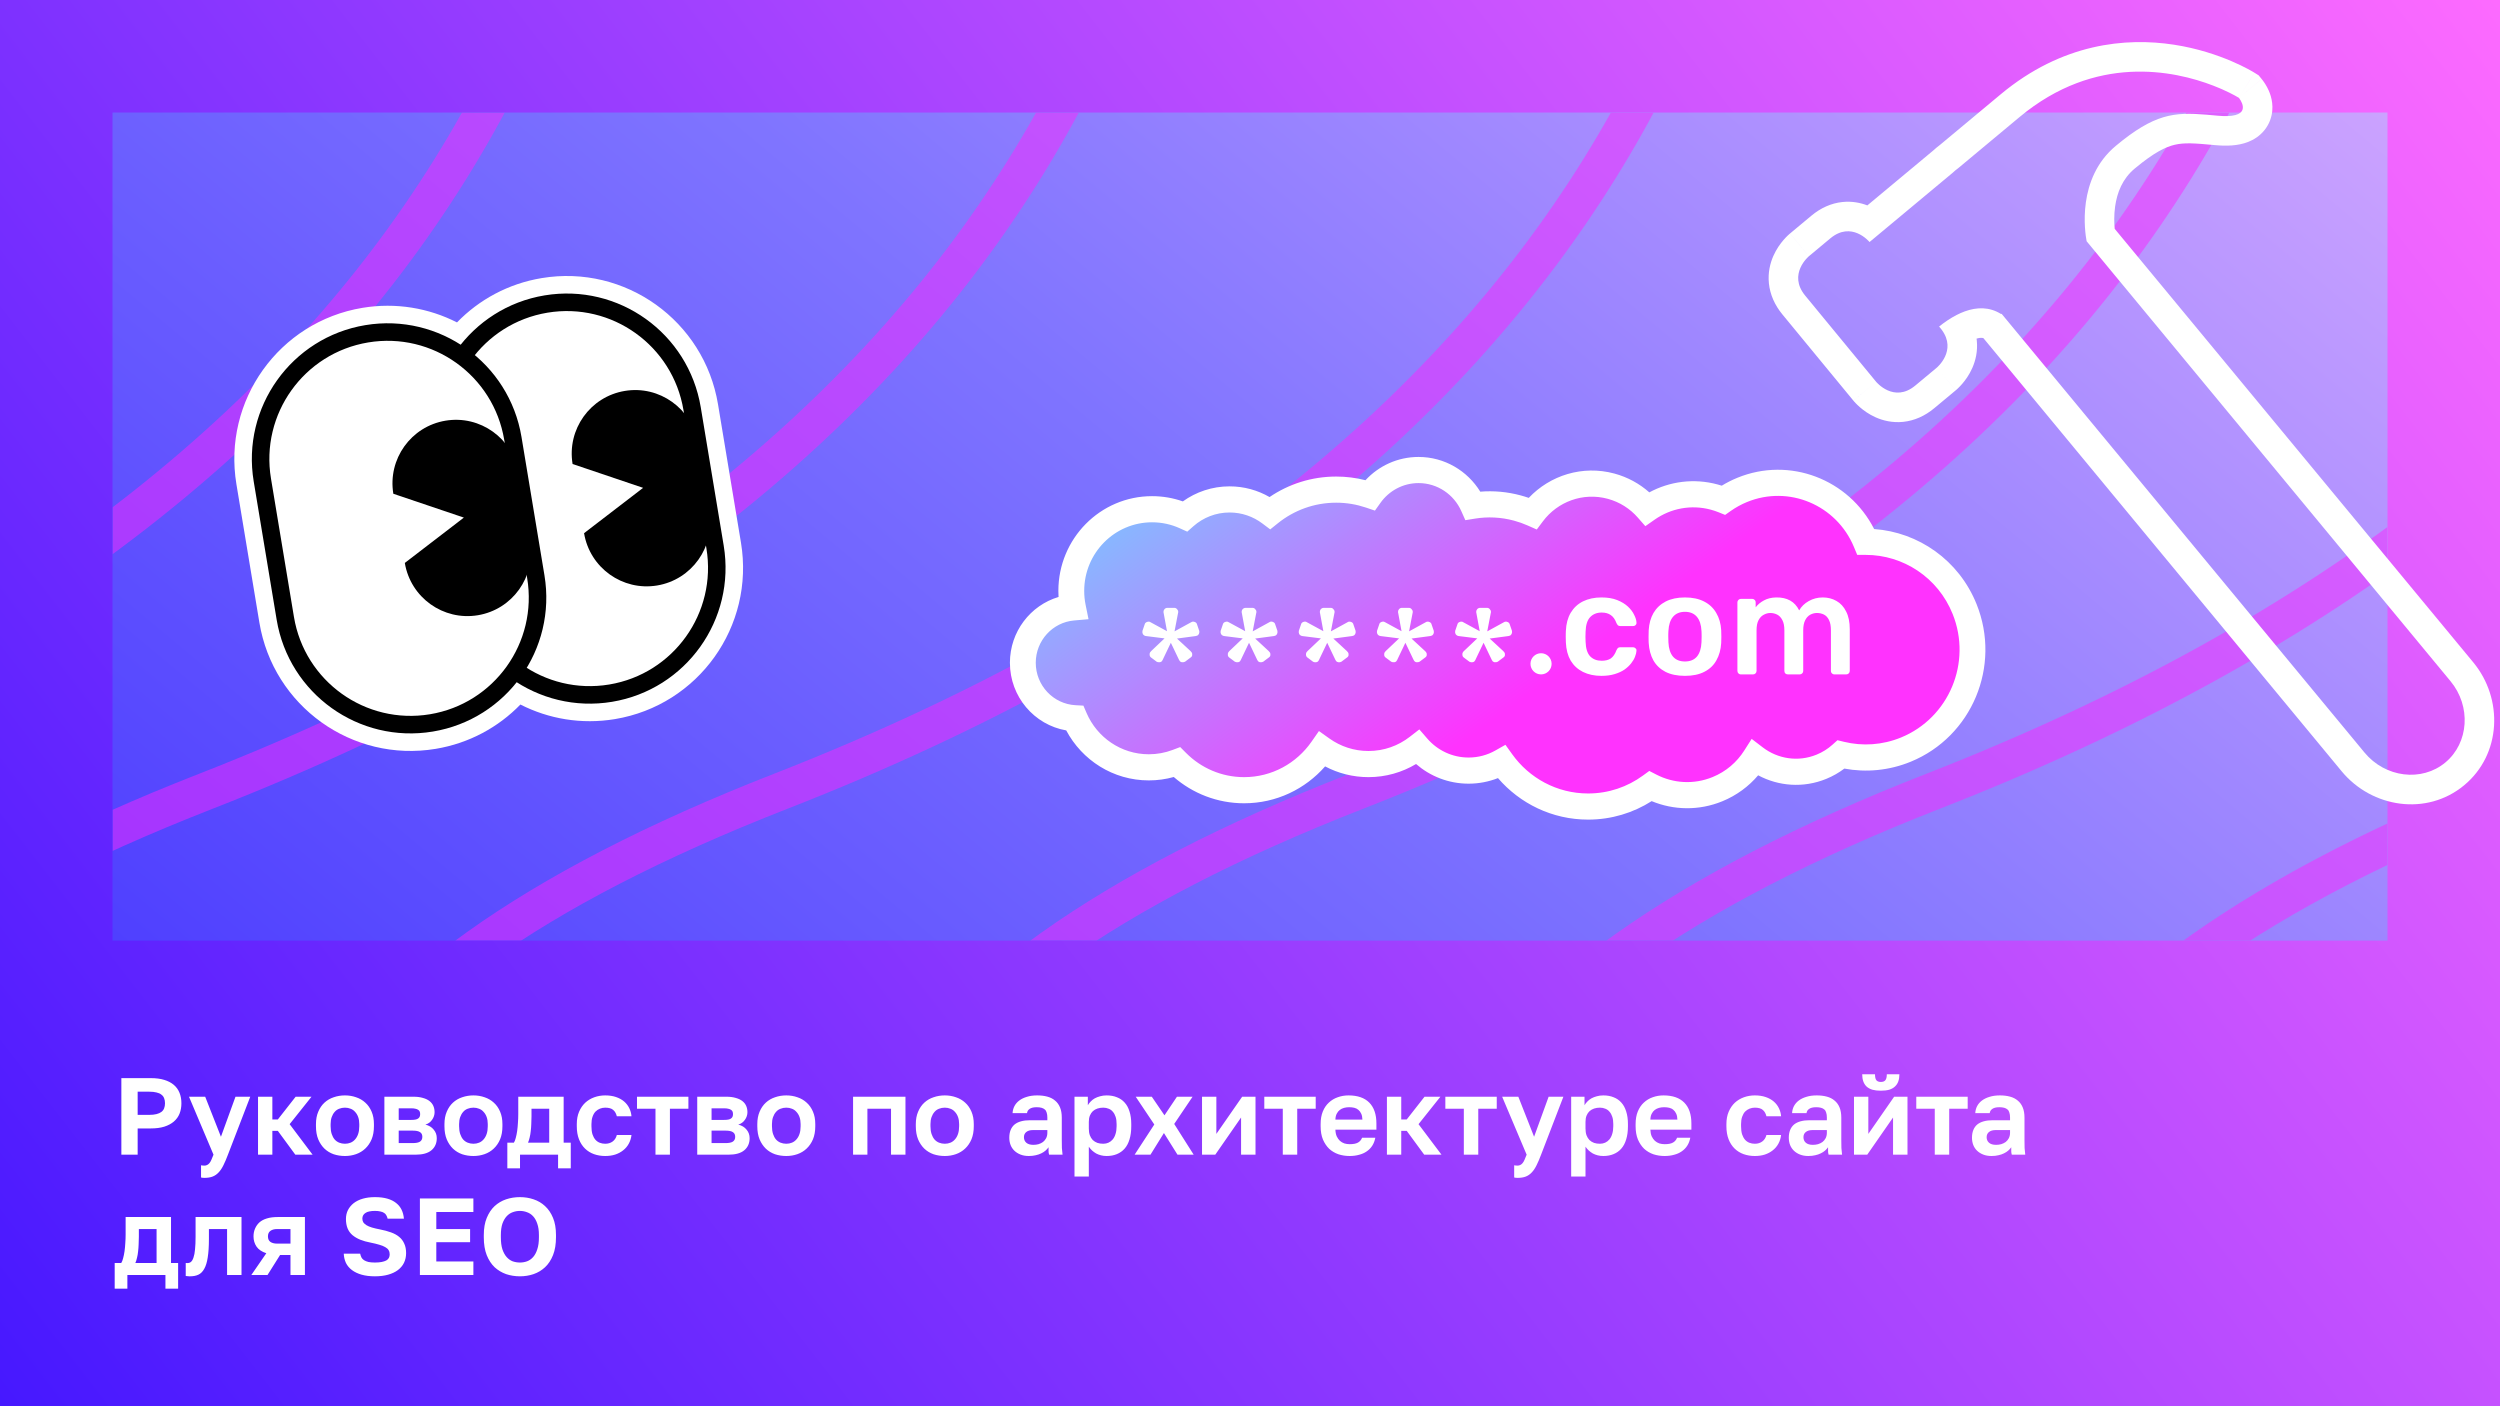<svg width="1600" height="900" viewBox="0 0 1600 900" fill="none" xmlns="http://www.w3.org/2000/svg">
<g clip-path="url(#clip0_15152_24249)">
<rect width="1600" height="900" fill="url(#paint0_linear_15152_24249)"/>
<g clip-path="url(#clip1_15152_24249)">
<rect width="1456" height="530" transform="translate(72 72)" fill="url(#paint1_linear_15152_24249)"/>
<g filter="url(#filter0_f_15152_24249)">
<g clip-path="url(#clip2_15152_24249)">
<path d="M-728.05 -1354C-377.233 -902.346 65.726 102.041 -968.973 506.356C-2262.35 1011.75 1265.9 1692.36 -401.99 3417.35" stroke="#FB26FF" stroke-opacity="0.5" stroke-width="24"/>
<path d="M-361.539 -1354C-10.723 -902.346 432.237 102.041 -602.462 506.356C-1895.84 1011.75 1512.41 1755.27 -35.479 3417.35" stroke="#FB26FF" stroke-opacity="0.5" stroke-width="24"/>
<path d="M5.4 -1354C356.217 -902.346 799.177 102.041 -235.522 506.356C-1528.9 1011.75 1759.34 1818.17 331.461 3417.35" stroke="#FB26FF" stroke-opacity="0.5" stroke-width="24"/>
<path d="M372.809 -1354C723.626 -902.346 1166.59 102.041 131.886 506.356C-1161.49 1011.75 2006.74 1881.08 698.87 3417.35" stroke="#FB26FF" stroke-opacity="0.5" stroke-width="24"/>
<path d="M740.716 -1354C1091.53 -902.346 1534.49 102.041 499.794 506.356C-793.58 1011.75 2254.64 1943.99 1066.78 3417.35" stroke="#FB26FF" stroke-opacity="0.5" stroke-width="24"/>
<path d="M1109.17 -1354C1459.99 -902.346 1902.94 102.041 868.246 506.356C-425.127 1011.75 2503.09 2006.89 1435.23 3417.35" stroke="#FB26FF" stroke-opacity="0.5" stroke-width="24"/>
<path d="M1478.2 -1354C1829.02 -902.346 2271.98 102.041 1237.28 506.356C-56.093 1011.75 2752.12 2069.8 1804.26 3417.35" stroke="#FB26FF" stroke-opacity="0.5" stroke-width="24"/>
<path d="M1847.87 -1354C2198.69 -902.346 2641.65 102.041 1606.95 506.356C313.576 1011.75 3001.78 2132.71 2173.93 3417.35" stroke="#FB26FF" stroke-opacity="0.5" stroke-width="24"/>
</g>
</g>
</g>
<path d="M77.67 739V690H96.5C99.813 690 102.683 690.373 105.11 691.12C107.583 691.867 109.637 692.94 111.27 694.34C112.903 695.74 114.117 697.443 114.91 699.45C115.703 701.41 116.1 703.627 116.1 706.1C116.1 708.527 115.703 710.743 114.91 712.75C114.117 714.71 112.903 716.39 111.27 717.79C109.637 719.19 107.583 720.287 105.11 721.08C102.683 721.827 99.813 722.2 96.5 722.2H88.1V739H77.67ZM88.1 713.52H95.45C97.317 713.52 98.88 713.357 100.14 713.03C101.447 712.703 102.497 712.237 103.29 711.63C104.13 710.977 104.713 710.207 105.04 709.32C105.413 708.387 105.6 707.313 105.6 706.1C105.6 704.84 105.413 703.767 105.04 702.88C104.713 701.947 104.13 701.177 103.29 700.57C102.497 699.917 101.447 699.45 100.14 699.17C98.88 698.843 97.317 698.68 95.45 698.68H88.1V713.52ZM130.762 753.84C130.388 753.84 130.038 753.817 129.712 753.77C129.385 753.77 129.035 753.7 128.662 753.56V745.79C129.035 745.883 129.385 745.93 129.712 745.93C130.038 745.977 130.388 746 130.762 746C131.462 746 132.068 745.86 132.582 745.58C133.095 745.347 133.585 744.95 134.052 744.39C134.518 743.83 134.938 743.107 135.312 742.22C135.732 741.333 136.175 740.26 136.642 739L120.962 701.9H131.322L141.402 727.52L150.712 701.9H160.162L145.882 739C144.902 741.613 143.945 743.853 143.012 745.72C142.078 747.633 141.052 749.173 139.932 750.34C138.812 751.553 137.528 752.44 136.082 753C134.635 753.56 132.862 753.84 130.762 753.84ZM165.137 739V701.9H174.307V716.46H177.807L189.217 701.9H199.367L185.367 719.47L200.067 739H189.007L177.807 723.74H174.307V739H165.137ZM220.764 739.84C218.244 739.84 215.84 739.467 213.554 738.72C211.314 737.927 209.354 736.737 207.674 735.15C205.994 733.517 204.664 731.533 203.684 729.2C202.704 726.82 202.214 724.02 202.214 720.8V719.4C202.214 716.413 202.704 713.777 203.684 711.49C204.664 709.157 205.994 707.22 207.674 705.68C209.354 704.14 211.314 702.997 213.554 702.25C215.84 701.457 218.244 701.06 220.764 701.06C223.284 701.06 225.664 701.457 227.904 702.25C230.144 702.997 232.104 704.14 233.784 705.68C235.51 707.22 236.864 709.157 237.844 711.49C238.824 713.777 239.314 716.413 239.314 719.4V720.8C239.314 723.973 238.824 726.75 237.844 729.13C236.864 731.463 235.51 733.447 233.784 735.08C232.104 736.667 230.144 737.857 227.904 738.65C225.664 739.443 223.284 739.84 220.764 739.84ZM220.764 732C222.07 732 223.284 731.767 224.404 731.3C225.524 730.833 226.48 730.133 227.274 729.2C228.114 728.267 228.767 727.1 229.234 725.7C229.7 724.3 229.934 722.667 229.934 720.8V719.4C229.934 717.72 229.7 716.227 229.234 714.92C228.767 713.613 228.114 712.517 227.274 711.63C226.48 710.697 225.524 710.02 224.404 709.6C223.284 709.133 222.07 708.9 220.764 708.9C219.457 708.9 218.22 709.133 217.054 709.6C215.934 710.02 214.977 710.697 214.184 711.63C213.39 712.517 212.76 713.613 212.294 714.92C211.827 716.227 211.594 717.72 211.594 719.4V720.8C211.594 722.667 211.827 724.323 212.294 725.77C212.76 727.17 213.39 728.337 214.184 729.27C214.977 730.157 215.934 730.833 217.054 731.3C218.22 731.767 219.457 732 220.764 732ZM246.006 739V701.9H264.556C266.936 701.9 268.966 702.157 270.646 702.67C272.373 703.137 273.796 703.813 274.916 704.7C276.036 705.587 276.853 706.637 277.366 707.85C277.88 709.063 278.136 710.393 278.136 711.84C278.136 712.68 277.996 713.52 277.716 714.36C277.436 715.2 277.04 715.97 276.526 716.67C276.06 717.37 275.453 718 274.706 718.56C274.006 719.073 273.19 719.47 272.256 719.75C274.543 720.31 276.316 721.383 277.576 722.97C278.883 724.51 279.536 726.33 279.536 728.43C279.536 731.65 278.416 734.217 276.176 736.13C273.936 738.043 270.53 739 265.956 739H246.006ZM255.176 731.58H264.136C266.236 731.58 267.776 731.277 268.756 730.67C269.783 730.017 270.296 728.99 270.296 727.59C270.296 726.19 269.806 725.187 268.826 724.58C267.893 723.927 266.33 723.6 264.136 723.6H255.176V731.58ZM255.176 716.74H263.226C264.3 716.74 265.186 716.67 265.886 716.53C266.633 716.39 267.216 716.157 267.636 715.83C268.103 715.503 268.43 715.107 268.616 714.64C268.803 714.173 268.896 713.637 268.896 713.03C268.896 712.423 268.803 711.887 268.616 711.42C268.43 710.953 268.103 710.58 267.636 710.3C267.17 709.973 266.586 709.74 265.886 709.6C265.186 709.413 264.3 709.32 263.226 709.32H255.176V716.74ZM303 739.84C300.48 739.84 298.077 739.467 295.79 738.72C293.55 737.927 291.59 736.737 289.91 735.15C288.23 733.517 286.9 731.533 285.92 729.2C284.94 726.82 284.45 724.02 284.45 720.8V719.4C284.45 716.413 284.94 713.777 285.92 711.49C286.9 709.157 288.23 707.22 289.91 705.68C291.59 704.14 293.55 702.997 295.79 702.25C298.077 701.457 300.48 701.06 303 701.06C305.52 701.06 307.9 701.457 310.14 702.25C312.38 702.997 314.34 704.14 316.02 705.68C317.747 707.22 319.1 709.157 320.08 711.49C321.06 713.777 321.55 716.413 321.55 719.4V720.8C321.55 723.973 321.06 726.75 320.08 729.13C319.1 731.463 317.747 733.447 316.02 735.08C314.34 736.667 312.38 737.857 310.14 738.65C307.9 739.443 305.52 739.84 303 739.84ZM303 732C304.307 732 305.52 731.767 306.64 731.3C307.76 730.833 308.717 730.133 309.51 729.2C310.35 728.267 311.003 727.1 311.47 725.7C311.937 724.3 312.17 722.667 312.17 720.8V719.4C312.17 717.72 311.937 716.227 311.47 714.92C311.003 713.613 310.35 712.517 309.51 711.63C308.717 710.697 307.76 710.02 306.64 709.6C305.52 709.133 304.307 708.9 303 708.9C301.693 708.9 300.457 709.133 299.29 709.6C298.17 710.02 297.213 710.697 296.42 711.63C295.627 712.517 294.997 713.613 294.53 714.92C294.063 716.227 293.83 717.72 293.83 719.4V720.8C293.83 722.667 294.063 724.323 294.53 725.77C294.997 727.17 295.627 728.337 296.42 729.27C297.213 730.157 298.17 730.833 299.29 731.3C300.457 731.767 301.693 732 303 732ZM324.689 747.75V731.3H328.889C329.356 730.6 329.752 729.597 330.079 728.29C330.452 726.937 330.756 725.443 330.989 723.81C331.222 722.13 331.386 720.38 331.479 718.56C331.619 716.693 331.689 714.85 331.689 713.03V701.9H360.739V731.3H365.289V747.75H357.169V739H332.809V747.75H324.689ZM337.919 731.3H351.499V709.6H340.159V714.5C340.159 716.087 340.112 717.697 340.019 719.33C339.972 720.917 339.856 722.457 339.669 723.95C339.529 725.397 339.296 726.75 338.969 728.01C338.689 729.27 338.339 730.367 337.919 731.3ZM387.347 739.84C384.781 739.84 382.377 739.443 380.137 738.65C377.944 737.857 376.031 736.667 374.397 735.08C372.764 733.493 371.481 731.51 370.547 729.13C369.614 726.75 369.147 723.973 369.147 720.8V719.4C369.147 716.413 369.637 713.777 370.617 711.49C371.597 709.203 372.904 707.29 374.537 705.75C376.217 704.21 378.154 703.043 380.347 702.25C382.587 701.457 384.921 701.06 387.347 701.06C389.961 701.06 392.271 701.41 394.277 702.11C396.331 702.81 398.057 703.767 399.457 704.98C400.857 706.193 401.954 707.617 402.747 709.25C403.541 710.883 404.007 712.61 404.147 714.43H394.767C394.581 713.637 394.301 712.89 393.927 712.19C393.554 711.49 393.064 710.883 392.457 710.37C391.897 709.857 391.174 709.483 390.287 709.25C389.447 709.017 388.467 708.9 387.347 708.9C386.181 708.9 385.061 709.11 383.987 709.53C382.914 709.95 381.957 710.58 381.117 711.42C380.324 712.26 379.694 713.357 379.227 714.71C378.761 716.017 378.527 717.58 378.527 719.4V720.8C378.527 722.76 378.737 724.463 379.157 725.91C379.624 727.31 380.254 728.477 381.047 729.41C381.841 730.297 382.774 730.95 383.847 731.37C384.921 731.79 386.087 732 387.347 732C389.167 732 390.731 731.533 392.037 730.6C393.391 729.62 394.301 728.22 394.767 726.4H404.147C403.914 728.453 403.331 730.32 402.397 732C401.511 733.633 400.321 735.033 398.827 736.2C397.381 737.367 395.677 738.277 393.717 738.93C391.804 739.537 389.681 739.84 387.347 739.84ZM419.507 739V709.6H407.677V701.9H440.577V709.6H428.747V739H419.507ZM446.231 739V701.9H464.781C467.161 701.9 469.191 702.157 470.871 702.67C472.598 703.137 474.021 703.813 475.141 704.7C476.261 705.587 477.078 706.637 477.591 707.85C478.104 709.063 478.361 710.393 478.361 711.84C478.361 712.68 478.221 713.52 477.941 714.36C477.661 715.2 477.264 715.97 476.751 716.67C476.284 717.37 475.678 718 474.931 718.56C474.231 719.073 473.414 719.47 472.481 719.75C474.768 720.31 476.541 721.383 477.801 722.97C479.108 724.51 479.761 726.33 479.761 728.43C479.761 731.65 478.641 734.217 476.401 736.13C474.161 738.043 470.754 739 466.181 739H446.231ZM455.401 731.58H464.361C466.461 731.58 468.001 731.277 468.981 730.67C470.008 730.017 470.521 728.99 470.521 727.59C470.521 726.19 470.031 725.187 469.051 724.58C468.118 723.927 466.554 723.6 464.361 723.6H455.401V731.58ZM455.401 716.74H463.451C464.524 716.74 465.411 716.67 466.111 716.53C466.858 716.39 467.441 716.157 467.861 715.83C468.328 715.503 468.654 715.107 468.841 714.64C469.028 714.173 469.121 713.637 469.121 713.03C469.121 712.423 469.028 711.887 468.841 711.42C468.654 710.953 468.328 710.58 467.861 710.3C467.394 709.973 466.811 709.74 466.111 709.6C465.411 709.413 464.524 709.32 463.451 709.32H455.401V716.74ZM503.225 739.84C500.705 739.84 498.301 739.467 496.015 738.72C493.775 737.927 491.815 736.737 490.135 735.15C488.455 733.517 487.125 731.533 486.145 729.2C485.165 726.82 484.675 724.02 484.675 720.8V719.4C484.675 716.413 485.165 713.777 486.145 711.49C487.125 709.157 488.455 707.22 490.135 705.68C491.815 704.14 493.775 702.997 496.015 702.25C498.301 701.457 500.705 701.06 503.225 701.06C505.745 701.06 508.125 701.457 510.365 702.25C512.605 702.997 514.565 704.14 516.245 705.68C517.971 707.22 519.325 709.157 520.305 711.49C521.285 713.777 521.775 716.413 521.775 719.4V720.8C521.775 723.973 521.285 726.75 520.305 729.13C519.325 731.463 517.971 733.447 516.245 735.08C514.565 736.667 512.605 737.857 510.365 738.65C508.125 739.443 505.745 739.84 503.225 739.84ZM503.225 732C504.531 732 505.745 731.767 506.865 731.3C507.985 730.833 508.941 730.133 509.735 729.2C510.575 728.267 511.228 727.1 511.695 725.7C512.161 724.3 512.395 722.667 512.395 720.8V719.4C512.395 717.72 512.161 716.227 511.695 714.92C511.228 713.613 510.575 712.517 509.735 711.63C508.941 710.697 507.985 710.02 506.865 709.6C505.745 709.133 504.531 708.9 503.225 708.9C501.918 708.9 500.681 709.133 499.515 709.6C498.395 710.02 497.438 710.697 496.645 711.63C495.851 712.517 495.221 713.613 494.755 714.92C494.288 716.227 494.055 717.72 494.055 719.4V720.8C494.055 722.667 494.288 724.323 494.755 725.77C495.221 727.17 495.851 728.337 496.645 729.27C497.438 730.157 498.395 730.833 499.515 731.3C500.681 731.767 501.918 732 503.225 732ZM545.967 739V701.9H579.497V739H570.257V709.6H555.137V739H545.967ZM604.67 739.84C602.15 739.84 599.747 739.467 597.46 738.72C595.22 737.927 593.26 736.737 591.58 735.15C589.9 733.517 588.57 731.533 587.59 729.2C586.61 726.82 586.12 724.02 586.12 720.8V719.4C586.12 716.413 586.61 713.777 587.59 711.49C588.57 709.157 589.9 707.22 591.58 705.68C593.26 704.14 595.22 702.997 597.46 702.25C599.747 701.457 602.15 701.06 604.67 701.06C607.19 701.06 609.57 701.457 611.81 702.25C614.05 702.997 616.01 704.14 617.69 705.68C619.417 707.22 620.77 709.157 621.75 711.49C622.73 713.777 623.22 716.413 623.22 719.4V720.8C623.22 723.973 622.73 726.75 621.75 729.13C620.77 731.463 619.417 733.447 617.69 735.08C616.01 736.667 614.05 737.857 611.81 738.65C609.57 739.443 607.19 739.84 604.67 739.84ZM604.67 732C605.977 732 607.19 731.767 608.31 731.3C609.43 730.833 610.387 730.133 611.18 729.2C612.02 728.267 612.673 727.1 613.14 725.7C613.607 724.3 613.84 722.667 613.84 720.8V719.4C613.84 717.72 613.607 716.227 613.14 714.92C612.673 713.613 612.02 712.517 611.18 711.63C610.387 710.697 609.43 710.02 608.31 709.6C607.19 709.133 605.977 708.9 604.67 708.9C603.363 708.9 602.127 709.133 600.96 709.6C599.84 710.02 598.883 710.697 598.09 711.63C597.297 712.517 596.667 713.613 596.2 714.92C595.733 716.227 595.5 717.72 595.5 719.4V720.8C595.5 722.667 595.733 724.323 596.2 725.77C596.667 727.17 597.297 728.337 598.09 729.27C598.883 730.157 599.84 730.833 600.96 731.3C602.127 731.767 603.363 732 604.67 732ZM658.473 739.84C656.466 739.84 654.693 739.537 653.153 738.93C651.613 738.323 650.306 737.507 649.233 736.48C648.159 735.453 647.343 734.24 646.783 732.84C646.223 731.393 645.943 729.83 645.943 728.15C645.943 726.283 646.223 724.65 646.783 723.25C647.343 721.85 648.159 720.683 649.233 719.75C650.353 718.817 651.753 718.117 653.433 717.65C655.113 717.183 657.049 716.95 659.243 716.95H670.303V715.2C670.303 713.987 670.163 712.96 669.883 712.12C669.649 711.233 669.253 710.557 668.693 710.09C668.133 709.577 667.409 709.203 666.523 708.97C665.683 708.737 664.656 708.62 663.443 708.62C662.416 708.62 661.529 708.713 660.783 708.9C660.036 709.087 659.406 709.367 658.893 709.74C658.426 710.067 658.053 710.463 657.773 710.93C657.539 711.35 657.376 711.84 657.283 712.4H648.043C648.136 710.767 648.533 709.273 649.233 707.92C649.979 706.52 651.006 705.33 652.313 704.35C653.666 703.323 655.299 702.53 657.213 701.97C659.126 701.363 661.319 701.06 663.793 701.06C666.173 701.06 668.319 701.317 670.233 701.83C672.193 702.343 673.849 703.183 675.203 704.35C676.603 705.47 677.676 706.94 678.423 708.76C679.169 710.533 679.543 712.727 679.543 715.34V729.55C679.543 731.51 679.566 733.237 679.613 734.73C679.706 736.177 679.846 737.6 680.033 739H671.423C671.283 738.487 671.189 738.067 671.143 737.74C671.143 737.367 671.119 737.017 671.073 736.69C671.073 736.317 671.073 735.943 671.073 735.57C671.073 735.197 671.073 734.753 671.073 734.24C670.559 734.987 669.906 735.71 669.113 736.41C668.366 737.063 667.456 737.647 666.383 738.16C665.356 738.673 664.189 739.07 662.883 739.35C661.576 739.677 660.106 739.84 658.473 739.84ZM661.343 732.7C662.509 732.7 663.606 732.56 664.633 732.28C665.706 731.953 666.663 731.487 667.503 730.88C668.343 730.227 669.019 729.41 669.533 728.43C670.046 727.403 670.303 726.26 670.303 725V723.25H660.993C659.219 723.25 657.819 723.67 656.793 724.51C655.813 725.303 655.323 726.4 655.323 727.8C655.323 729.293 655.836 730.483 656.863 731.37C657.889 732.257 659.383 732.7 661.343 732.7ZM687.676 753V701.9H696.216V707.36C696.683 706.52 697.29 705.727 698.036 704.98C698.783 704.187 699.646 703.51 700.626 702.95C701.653 702.39 702.796 701.947 704.056 701.62C705.316 701.247 706.716 701.06 708.256 701.06C710.73 701.06 712.923 701.457 714.836 702.25C716.796 702.997 718.453 704.14 719.806 705.68C721.16 707.173 722.186 709.063 722.886 711.35C723.633 713.637 724.006 716.32 724.006 719.4V720.8C724.006 724.02 723.633 726.82 722.886 729.2C722.186 731.58 721.136 733.563 719.736 735.15C718.383 736.69 716.726 737.857 714.766 738.65C712.853 739.443 710.683 739.84 708.256 739.84C706.996 739.84 705.806 739.7 704.686 739.42C703.566 739.14 702.516 738.743 701.536 738.23C700.603 737.67 699.74 737.04 698.946 736.34C698.153 735.593 697.453 734.777 696.846 733.89V753H687.676ZM706.086 732C707.3 732 708.42 731.767 709.446 731.3C710.473 730.833 711.36 730.157 712.106 729.27C712.9 728.337 713.506 727.17 713.926 725.77C714.393 724.323 714.626 722.667 714.626 720.8V719.4C714.626 717.58 714.416 716.04 713.996 714.78C713.576 713.473 712.993 712.4 712.246 711.56C711.546 710.673 710.66 710.02 709.586 709.6C708.513 709.133 707.346 708.9 706.086 708.9C704.78 708.9 703.543 709.087 702.376 709.46C701.256 709.833 700.276 710.393 699.436 711.14C698.643 711.887 698.013 712.82 697.546 713.94C697.08 715.06 696.846 716.413 696.846 718V722.2C696.846 723.88 697.056 725.327 697.476 726.54C697.943 727.753 698.573 728.78 699.366 729.62C700.206 730.413 701.186 731.02 702.306 731.44C703.426 731.813 704.686 732 706.086 732ZM726.155 739L738.755 719.68L726.855 701.9H737.145L745.265 713.8L753.245 701.9H763.255L751.495 719.33L763.955 739H753.595L744.915 725.14L736.305 739H726.155ZM769.297 739V701.9H778.467V725.7L794.987 701.9H803.527V739H794.287V715.2L777.767 739H769.297ZM820.982 739V709.6H809.152V701.9H842.052V709.6H830.222V739H820.982ZM863.752 739.84C861.232 739.84 858.829 739.467 856.542 738.72C854.302 737.927 852.342 736.76 850.662 735.22C849.029 733.633 847.699 731.65 846.672 729.27C845.692 726.89 845.202 724.067 845.202 720.8V719.4C845.202 716.32 845.669 713.637 846.602 711.35C847.535 709.063 848.819 707.173 850.452 705.68C852.085 704.14 853.975 702.997 856.122 702.25C858.315 701.457 860.625 701.06 863.052 701.06C868.885 701.06 873.319 702.6 876.352 705.68C879.385 708.76 880.902 713.217 880.902 719.05V722.97H854.652C854.699 724.603 854.979 726.027 855.492 727.24C856.052 728.407 856.729 729.363 857.522 730.11C858.362 730.857 859.319 731.417 860.392 731.79C861.465 732.117 862.609 732.28 863.822 732.28C866.155 732.28 867.929 731.93 869.142 731.23C870.355 730.53 871.219 729.503 871.732 728.15H880.202C879.829 730.11 879.175 731.813 878.242 733.26C877.309 734.707 876.119 735.92 874.672 736.9C873.272 737.88 871.639 738.603 869.772 739.07C867.952 739.583 865.945 739.84 863.752 739.84ZM863.402 708.62C862.282 708.62 861.209 708.76 860.182 709.04C859.155 709.32 858.245 709.763 857.452 710.37C856.659 710.977 856.005 711.793 855.492 712.82C854.979 713.8 854.699 715.037 854.652 716.53H871.942C871.895 714.99 871.639 713.73 871.172 712.75C870.705 711.723 870.099 710.907 869.352 710.3C868.605 709.647 867.719 709.203 866.692 708.97C865.712 708.737 864.615 708.62 863.402 708.62ZM887.627 739V701.9H896.797V716.46H900.297L911.707 701.9H921.857L907.857 719.47L922.557 739H911.497L900.297 723.74H896.797V739H887.627ZM936.851 739V709.6H925.021V701.9H957.921V709.6H946.091V739H936.851ZM971.172 753.84C970.799 753.84 970.449 753.817 970.122 753.77C969.795 753.77 969.445 753.7 969.072 753.56V745.79C969.445 745.883 969.795 745.93 970.122 745.93C970.449 745.977 970.799 746 971.172 746C971.872 746 972.479 745.86 972.992 745.58C973.505 745.347 973.995 744.95 974.462 744.39C974.929 743.83 975.349 743.107 975.722 742.22C976.142 741.333 976.585 740.26 977.052 739L961.372 701.9H971.732L981.812 727.52L991.122 701.9H1000.57L986.292 739C985.312 741.613 984.355 743.853 983.422 745.72C982.489 747.633 981.462 749.173 980.342 750.34C979.222 751.553 977.939 752.44 976.492 753C975.045 753.56 973.272 753.84 971.172 753.84ZM1005.55 753V701.9H1014.09V707.36C1014.55 706.52 1015.16 705.727 1015.91 704.98C1016.65 704.187 1017.52 703.51 1018.5 702.95C1019.52 702.39 1020.67 701.947 1021.93 701.62C1023.19 701.247 1024.59 701.06 1026.13 701.06C1028.6 701.06 1030.79 701.457 1032.71 702.25C1034.67 702.997 1036.32 704.14 1037.68 705.68C1039.03 707.173 1040.06 709.063 1040.76 711.35C1041.5 713.637 1041.88 716.32 1041.88 719.4V720.8C1041.88 724.02 1041.5 726.82 1040.76 729.2C1040.06 731.58 1039.01 733.563 1037.61 735.15C1036.25 736.69 1034.6 737.857 1032.64 738.65C1030.72 739.443 1028.55 739.84 1026.13 739.84C1024.87 739.84 1023.68 739.7 1022.56 739.42C1021.44 739.14 1020.39 738.743 1019.41 738.23C1018.47 737.67 1017.61 737.04 1016.82 736.34C1016.02 735.593 1015.32 734.777 1014.72 733.89V753H1005.55ZM1023.96 732C1025.17 732 1026.29 731.767 1027.32 731.3C1028.34 730.833 1029.23 730.157 1029.98 729.27C1030.77 728.337 1031.38 727.17 1031.8 725.77C1032.26 724.323 1032.5 722.667 1032.5 720.8V719.4C1032.5 717.58 1032.29 716.04 1031.87 714.78C1031.45 713.473 1030.86 712.4 1030.12 711.56C1029.42 710.673 1028.53 710.02 1027.46 709.6C1026.38 709.133 1025.22 708.9 1023.96 708.9C1022.65 708.9 1021.41 709.087 1020.25 709.46C1019.13 709.833 1018.15 710.393 1017.31 711.14C1016.51 711.887 1015.88 712.82 1015.42 713.94C1014.95 715.06 1014.72 716.413 1014.72 718V722.2C1014.72 723.88 1014.93 725.327 1015.35 726.54C1015.81 727.753 1016.44 728.78 1017.24 729.62C1018.08 730.413 1019.06 731.02 1020.18 731.44C1021.3 731.813 1022.56 732 1023.96 732ZM1065.34 739.84C1062.82 739.84 1060.42 739.467 1058.13 738.72C1055.89 737.927 1053.93 736.76 1052.25 735.22C1050.62 733.633 1049.29 731.65 1048.26 729.27C1047.28 726.89 1046.79 724.067 1046.79 720.8V719.4C1046.79 716.32 1047.26 713.637 1048.19 711.35C1049.13 709.063 1050.41 707.173 1052.04 705.68C1053.68 704.14 1055.57 702.997 1057.71 702.25C1059.91 701.457 1062.22 701.06 1064.64 701.06C1070.48 701.06 1074.91 702.6 1077.94 705.68C1080.98 708.76 1082.49 713.217 1082.49 719.05V722.97H1056.24C1056.29 724.603 1056.57 726.027 1057.08 727.24C1057.64 728.407 1058.32 729.363 1059.11 730.11C1059.95 730.857 1060.91 731.417 1061.98 731.79C1063.06 732.117 1064.2 732.28 1065.41 732.28C1067.75 732.28 1069.52 731.93 1070.73 731.23C1071.95 730.53 1072.81 729.503 1073.32 728.15H1081.79C1081.42 730.11 1080.77 731.813 1079.83 733.26C1078.9 734.707 1077.71 735.92 1076.26 736.9C1074.86 737.88 1073.23 738.603 1071.36 739.07C1069.54 739.583 1067.54 739.84 1065.34 739.84ZM1064.99 708.62C1063.87 708.62 1062.8 708.76 1061.77 709.04C1060.75 709.32 1059.84 709.763 1059.04 710.37C1058.25 710.977 1057.6 711.793 1057.08 712.82C1056.57 713.8 1056.29 715.037 1056.24 716.53H1073.53C1073.49 714.99 1073.23 713.73 1072.76 712.75C1072.3 711.723 1071.69 710.907 1070.94 710.3C1070.2 709.647 1069.31 709.203 1068.28 708.97C1067.3 708.737 1066.21 708.62 1064.99 708.62ZM1123.1 739.84C1120.53 739.84 1118.13 739.443 1115.89 738.65C1113.7 737.857 1111.78 736.667 1110.15 735.08C1108.52 733.493 1107.23 731.51 1106.3 729.13C1105.37 726.75 1104.9 723.973 1104.9 720.8V719.4C1104.9 716.413 1105.39 713.777 1106.37 711.49C1107.35 709.203 1108.66 707.29 1110.29 705.75C1111.97 704.21 1113.91 703.043 1116.1 702.25C1118.34 701.457 1120.67 701.06 1123.1 701.06C1125.71 701.06 1128.02 701.41 1130.03 702.11C1132.08 702.81 1133.81 703.767 1135.21 704.98C1136.61 706.193 1137.71 707.617 1138.5 709.25C1139.29 710.883 1139.76 712.61 1139.9 714.43H1130.52C1130.33 713.637 1130.05 712.89 1129.68 712.19C1129.31 711.49 1128.82 710.883 1128.21 710.37C1127.65 709.857 1126.93 709.483 1126.04 709.25C1125.2 709.017 1124.22 708.9 1123.1 708.9C1121.93 708.9 1120.81 709.11 1119.74 709.53C1118.67 709.95 1117.71 710.58 1116.87 711.42C1116.08 712.26 1115.45 713.357 1114.98 714.71C1114.51 716.017 1114.28 717.58 1114.28 719.4V720.8C1114.28 722.76 1114.49 724.463 1114.91 725.91C1115.38 727.31 1116.01 728.477 1116.8 729.41C1117.59 730.297 1118.53 730.95 1119.6 731.37C1120.67 731.79 1121.84 732 1123.1 732C1124.92 732 1126.48 731.533 1127.79 730.6C1129.14 729.62 1130.05 728.22 1130.52 726.4H1139.9C1139.67 728.453 1139.08 730.32 1138.15 732C1137.26 733.633 1136.07 735.033 1134.58 736.2C1133.13 737.367 1131.43 738.277 1129.47 738.93C1127.56 739.537 1125.43 739.84 1123.1 739.84ZM1157.36 739.84C1155.35 739.84 1153.58 739.537 1152.04 738.93C1150.5 738.323 1149.19 737.507 1148.12 736.48C1147.05 735.453 1146.23 734.24 1145.67 732.84C1145.11 731.393 1144.83 729.83 1144.83 728.15C1144.83 726.283 1145.11 724.65 1145.67 723.25C1146.23 721.85 1147.05 720.683 1148.12 719.75C1149.24 718.817 1150.64 718.117 1152.32 717.65C1154 717.183 1155.94 716.95 1158.13 716.95H1169.19V715.2C1169.19 713.987 1169.05 712.96 1168.77 712.12C1168.54 711.233 1168.14 710.557 1167.58 710.09C1167.02 709.577 1166.3 709.203 1165.41 708.97C1164.57 708.737 1163.54 708.62 1162.33 708.62C1161.3 708.62 1160.42 708.713 1159.67 708.9C1158.92 709.087 1158.29 709.367 1157.78 709.74C1157.31 710.067 1156.94 710.463 1156.66 710.93C1156.43 711.35 1156.26 711.84 1156.17 712.4H1146.93C1147.02 710.767 1147.42 709.273 1148.12 707.92C1148.87 706.52 1149.89 705.33 1151.2 704.35C1152.55 703.323 1154.19 702.53 1156.1 701.97C1158.01 701.363 1160.21 701.06 1162.68 701.06C1165.06 701.06 1167.21 701.317 1169.12 701.83C1171.08 702.343 1172.74 703.183 1174.09 704.35C1175.49 705.47 1176.56 706.94 1177.31 708.76C1178.06 710.533 1178.43 712.727 1178.43 715.34V729.55C1178.43 731.51 1178.45 733.237 1178.5 734.73C1178.59 736.177 1178.73 737.6 1178.92 739H1170.31C1170.17 738.487 1170.08 738.067 1170.03 737.74C1170.03 737.367 1170.01 737.017 1169.96 736.69C1169.96 736.317 1169.96 735.943 1169.96 735.57C1169.96 735.197 1169.96 734.753 1169.96 734.24C1169.45 734.987 1168.79 735.71 1168 736.41C1167.25 737.063 1166.34 737.647 1165.27 738.16C1164.24 738.673 1163.08 739.07 1161.77 739.35C1160.46 739.677 1158.99 739.84 1157.36 739.84ZM1160.23 732.7C1161.4 732.7 1162.49 732.56 1163.52 732.28C1164.59 731.953 1165.55 731.487 1166.39 730.88C1167.23 730.227 1167.91 729.41 1168.42 728.43C1168.93 727.403 1169.19 726.26 1169.19 725V723.25H1159.88C1158.11 723.25 1156.71 723.67 1155.68 724.51C1154.7 725.303 1154.21 726.4 1154.21 727.8C1154.21 729.293 1154.72 730.483 1155.75 731.37C1156.78 732.257 1158.27 732.7 1160.23 732.7ZM1186.56 739V701.9H1195.73V725.7L1212.25 701.9H1220.79V739H1211.55V715.2L1195.03 739H1186.56ZM1203.71 698.05C1201.66 698.05 1199.86 697.84 1198.32 697.42C1196.83 696.953 1195.59 696.277 1194.61 695.39C1193.68 694.503 1192.98 693.407 1192.51 692.1C1192.05 690.793 1191.81 689.277 1191.81 687.55H1200C1200 689.37 1200.31 690.653 1200.91 691.4C1201.57 692.1 1202.5 692.45 1203.71 692.45C1205.02 692.45 1205.98 692.1 1206.58 691.4C1207.24 690.653 1207.56 689.37 1207.56 687.55H1215.61C1215.61 689.277 1215.38 690.793 1214.91 692.1C1214.45 693.407 1213.72 694.503 1212.74 695.39C1211.81 696.277 1210.6 696.953 1209.1 697.42C1207.61 697.84 1205.81 698.05 1203.71 698.05ZM1238.25 739V709.6H1226.42V701.9H1259.32V709.6H1247.49V739H1238.25ZM1274.6 739.84C1272.59 739.84 1270.82 739.537 1269.28 738.93C1267.74 738.323 1266.43 737.507 1265.36 736.48C1264.28 735.453 1263.47 734.24 1262.91 732.84C1262.35 731.393 1262.07 729.83 1262.07 728.15C1262.07 726.283 1262.35 724.65 1262.91 723.25C1263.47 721.85 1264.28 720.683 1265.36 719.75C1266.48 718.817 1267.88 718.117 1269.56 717.65C1271.24 717.183 1273.17 716.95 1275.37 716.95H1286.43V715.2C1286.43 713.987 1286.29 712.96 1286.01 712.12C1285.77 711.233 1285.38 710.557 1284.82 710.09C1284.26 709.577 1283.53 709.203 1282.65 708.97C1281.81 708.737 1280.78 708.62 1279.57 708.62C1278.54 708.62 1277.65 708.713 1276.91 708.9C1276.16 709.087 1275.53 709.367 1275.02 709.74C1274.55 710.067 1274.18 710.463 1273.9 710.93C1273.66 711.35 1273.5 711.84 1273.41 712.4H1264.17C1264.26 710.767 1264.66 709.273 1265.36 707.92C1266.1 706.52 1267.13 705.33 1268.44 704.35C1269.79 703.323 1271.42 702.53 1273.34 701.97C1275.25 701.363 1277.44 701.06 1279.92 701.06C1282.3 701.06 1284.44 701.317 1286.36 701.83C1288.32 702.343 1289.97 703.183 1291.33 704.35C1292.73 705.47 1293.8 706.94 1294.55 708.76C1295.29 710.533 1295.67 712.727 1295.67 715.34V729.55C1295.67 731.51 1295.69 733.237 1295.74 734.73C1295.83 736.177 1295.97 737.6 1296.16 739H1287.55C1287.41 738.487 1287.31 738.067 1287.27 737.74C1287.27 737.367 1287.24 737.017 1287.2 736.69C1287.2 736.317 1287.2 735.943 1287.2 735.57C1287.2 735.197 1287.2 734.753 1287.2 734.24C1286.68 734.987 1286.03 735.71 1285.24 736.41C1284.49 737.063 1283.58 737.647 1282.51 738.16C1281.48 738.673 1280.31 739.07 1279.01 739.35C1277.7 739.677 1276.23 739.84 1274.6 739.84ZM1277.47 732.7C1278.63 732.7 1279.73 732.56 1280.76 732.28C1281.83 731.953 1282.79 731.487 1283.63 730.88C1284.47 730.227 1285.14 729.41 1285.66 728.43C1286.17 727.403 1286.43 726.26 1286.43 725V723.25H1277.12C1275.34 723.25 1273.94 723.67 1272.92 724.51C1271.94 725.303 1271.45 726.4 1271.45 727.8C1271.45 729.293 1271.96 730.483 1272.99 731.37C1274.01 732.257 1275.51 732.7 1277.47 732.7ZM73.4 824.75V808.3H77.6C78.067 807.6 78.463 806.597 78.79 805.29C79.163 803.937 79.467 802.443 79.7 800.81C79.933 799.13 80.097 797.38 80.19 795.56C80.33 793.693 80.4 791.85 80.4 790.03V778.9H109.45V808.3H114V824.75H105.88V816H81.52V824.75H73.4ZM86.63 808.3H100.21V786.6H88.87V791.5C88.87 793.087 88.823 794.697 88.73 796.33C88.683 797.917 88.567 799.457 88.38 800.95C88.24 802.397 88.007 803.75 87.68 805.01C87.4 806.27 87.05 807.367 86.63 808.3ZM121.667 816.84C121.481 816.84 121.271 816.84 121.037 816.84C120.804 816.84 120.547 816.817 120.267 816.77C120.034 816.77 119.777 816.747 119.497 816.7C119.264 816.7 119.054 816.677 118.867 816.63V808.3C119.007 808.347 119.357 808.37 119.917 808.37C120.851 808.37 121.621 808.113 122.227 807.6C122.881 807.04 123.417 806.107 123.837 804.8C124.304 803.493 124.631 801.767 124.817 799.62C125.051 797.427 125.167 794.72 125.167 791.5V778.9H154.567V816H145.327V786.6H133.707V792.9C133.707 797.707 133.451 801.673 132.937 804.8C132.471 807.88 131.724 810.307 130.697 812.08C129.717 813.853 128.481 815.09 126.987 815.79C125.494 816.49 123.721 816.84 121.667 816.84ZM160.848 816L170.438 802.07C167.591 801.137 165.515 799.737 164.208 797.87C162.901 795.957 162.248 793.763 162.248 791.29C162.248 789.47 162.575 787.813 163.228 786.32C163.881 784.78 164.815 783.45 166.028 782.33C167.288 781.21 168.875 780.37 170.788 779.81C172.748 779.203 175.035 778.9 177.648 778.9H195.148V816H185.908V803.19H179.258L171.208 816H160.848ZM171.488 791.29C171.488 792.877 172.001 794.043 173.028 794.79C174.101 795.537 175.525 795.91 177.298 795.91H185.908V786.6H177.298C175.525 786.6 174.101 786.997 173.028 787.79C172.001 788.537 171.488 789.703 171.488 791.29ZM239.954 816.84C236.734 816.84 233.887 816.49 231.414 815.79C228.987 815.09 226.934 814.11 225.254 812.85C223.574 811.59 222.29 810.073 221.404 808.3C220.564 806.48 220.097 804.497 220.004 802.35H230.504C230.69 803.237 230.97 804.053 231.344 804.8C231.717 805.5 232.277 806.083 233.024 806.55C233.77 807.017 234.704 807.39 235.824 807.67C236.944 807.903 238.32 808.02 239.954 808.02C241.634 808.02 243.057 807.903 244.224 807.67C245.437 807.437 246.44 807.11 247.234 806.69C248.027 806.223 248.587 805.663 248.914 805.01C249.24 804.357 249.404 803.61 249.404 802.77C249.404 801.743 249.17 800.857 248.704 800.11C248.284 799.363 247.56 798.71 246.534 798.15C245.507 797.543 244.224 797.03 242.684 796.61C241.144 796.143 239.324 795.7 237.224 795.28C234.704 794.813 232.464 794.183 230.504 793.39C228.59 792.597 226.934 791.617 225.534 790.45C224.18 789.283 223.154 787.86 222.454 786.18C221.754 784.453 221.404 782.447 221.404 780.16C221.404 778.06 221.824 776.17 222.664 774.49C223.55 772.763 224.787 771.27 226.374 770.01C228.007 768.75 229.967 767.793 232.254 767.14C234.54 766.487 237.107 766.16 239.954 766.16C243.034 766.16 245.694 766.487 247.934 767.14C250.174 767.793 252.04 768.727 253.534 769.94C255.074 771.153 256.24 772.6 257.034 774.28C257.827 775.913 258.317 777.803 258.504 779.95H248.074C247.887 779.11 247.607 778.387 247.234 777.78C246.907 777.127 246.417 776.613 245.764 776.24C245.157 775.82 244.364 775.517 243.384 775.33C242.45 775.097 241.307 774.98 239.954 774.98C238.554 774.98 237.34 775.097 236.314 775.33C235.334 775.517 234.517 775.843 233.864 776.31C233.21 776.73 232.72 777.243 232.394 777.85C232.067 778.457 231.904 779.133 231.904 779.88C231.904 780.813 232.114 781.63 232.534 782.33C233 782.983 233.677 783.59 234.564 784.15C235.497 784.71 236.664 785.2 238.064 785.62C239.464 786.04 241.144 786.437 243.104 786.81C245.764 787.323 248.12 787.953 250.174 788.7C252.274 789.447 254.024 790.403 255.424 791.57C256.87 792.737 257.967 794.183 258.714 795.91C259.507 797.59 259.904 799.62 259.904 802C259.904 804.24 259.46 806.293 258.574 808.16C257.687 809.98 256.38 811.543 254.654 812.85C252.974 814.11 250.897 815.09 248.424 815.79C245.95 816.49 243.127 816.84 239.954 816.84ZM268.734 816V767H302.964V775.68H279.234V786.6H300.864V795H279.234V807.32H302.964V816H268.734ZM332.731 816.84C329.651 816.84 326.711 816.373 323.911 815.44C321.158 814.46 318.708 812.99 316.561 811.03C314.461 809.023 312.781 806.457 311.521 803.33C310.261 800.157 309.631 796.33 309.631 791.85V790.45C309.631 786.157 310.261 782.493 311.521 779.46C312.781 776.38 314.461 773.86 316.561 771.9C318.708 769.94 321.158 768.493 323.911 767.56C326.711 766.627 329.651 766.16 332.731 766.16C335.811 766.16 338.728 766.627 341.481 767.56C344.281 768.493 346.731 769.94 348.831 771.9C350.978 773.86 352.681 776.38 353.941 779.46C355.201 782.493 355.831 786.133 355.831 790.38V791.78C355.831 796.26 355.201 800.087 353.941 803.26C352.681 806.433 350.978 809.023 348.831 811.03C346.731 812.99 344.281 814.46 341.481 815.44C338.728 816.373 335.811 816.84 332.731 816.84ZM332.731 808.02C334.318 808.02 335.834 807.763 337.281 807.25C338.774 806.69 340.081 805.78 341.201 804.52C342.321 803.26 343.208 801.603 343.861 799.55C344.561 797.497 344.911 794.93 344.911 791.85V790.45C344.911 787.557 344.561 785.13 343.861 783.17C343.208 781.21 342.321 779.623 341.201 778.41C340.081 777.197 338.774 776.333 337.281 775.82C335.834 775.26 334.318 774.98 332.731 774.98C331.144 774.98 329.604 775.26 328.111 775.82C326.664 776.333 325.381 777.197 324.261 778.41C323.141 779.623 322.231 781.21 321.531 783.17C320.878 785.13 320.551 787.557 320.551 790.45V791.85C320.551 794.93 320.878 797.497 321.531 799.55C322.231 801.603 323.141 803.26 324.261 804.52C325.381 805.78 326.664 806.69 328.111 807.25C329.604 807.763 331.144 808.02 332.731 808.02Z" fill="white"/>
<g clip-path="url(#clip3_15152_24249)">
<path fill-rule="evenodd" clip-rule="evenodd" d="M459.529 258.77L474.226 347.319C483.103 400.809 446.984 451.359 393.55 460.228C372.084 463.791 351.072 460.074 333.062 450.898C318.982 465.4 300.298 475.705 278.832 479.268C225.398 488.137 174.885 451.965 166.007 398.475L151.31 309.926C142.432 256.437 178.552 205.886 231.986 197.017C253.452 193.455 274.464 197.172 292.474 206.348C306.553 191.846 325.238 181.54 346.704 177.977C400.138 169.109 450.651 205.281 459.529 258.77ZM298.414 225.149C310.515 209.431 328.358 198.082 349.46 194.58C393.733 187.232 435.587 217.203 442.943 261.523L457.64 350.072C464.996 394.392 435.068 436.277 390.794 443.625C369.692 447.127 349.14 442.152 332.611 431.186C331.53 430.468 330.466 429.726 329.421 428.958C328.679 430.022 327.913 431.069 327.121 432.097C315.021 447.815 297.178 459.163 276.076 462.665C231.803 470.013 189.949 440.042 182.593 395.723L167.896 307.173C160.54 262.854 190.468 220.968 234.741 213.62C255.843 210.118 276.395 215.093 292.925 226.06C294.006 226.777 295.069 227.52 296.115 228.287C296.856 227.223 297.623 226.176 298.414 225.149Z" fill="white"/>
<path d="M282.614 288.134C275.258 243.814 305.186 201.929 349.46 194.581C393.733 187.232 435.587 217.204 442.943 261.523L457.64 350.073C464.996 394.392 435.068 436.277 390.794 443.626C346.521 450.974 304.667 421.002 297.311 376.683L282.614 288.134Z" fill="white"/>
<path fill-rule="evenodd" clip-rule="evenodd" d="M277.085 289.051C269.222 241.675 301.214 196.901 348.541 189.046C395.868 181.191 440.608 213.229 448.472 260.605L463.168 349.154C471.032 396.531 439.04 441.304 391.713 449.159C344.386 457.014 299.645 424.976 291.782 377.6L277.085 289.051ZM350.378 200.114C309.158 206.956 281.294 245.952 288.143 287.215L302.839 375.765C309.688 417.028 348.655 444.932 389.876 438.091C431.096 431.249 458.96 392.253 452.111 350.99L437.414 262.44C430.566 221.177 391.598 193.273 350.378 200.114Z" fill="black"/>
<path d="M167.896 307.174C160.54 262.854 190.468 220.969 234.741 213.621C279.015 206.272 320.869 236.244 328.225 280.563L342.922 369.113C350.277 413.432 320.35 455.317 276.076 462.666C231.803 470.014 189.949 440.043 182.593 395.723L167.896 307.174Z" fill="white"/>
<path fill-rule="evenodd" clip-rule="evenodd" d="M162.367 308.091C154.504 260.715 186.496 215.941 233.823 208.086C281.15 200.231 325.89 232.269 333.754 279.645L348.45 368.195C356.314 415.571 324.322 460.344 276.995 468.199C229.668 476.054 184.927 444.016 177.064 396.64L162.367 308.091ZM235.66 219.155C194.44 225.996 166.576 264.992 173.425 306.256L188.121 394.805C194.97 436.068 233.937 463.972 275.158 457.131C316.378 450.289 344.242 411.293 337.393 370.03L322.696 281.48C315.848 240.217 276.88 212.313 235.66 219.155Z" fill="black"/>
<path d="M339.248 346.975L331.899 302.701C328.221 280.541 307.294 265.555 285.157 269.229C263.021 272.903 248.057 293.846 251.735 316.006L296.873 331.261L259.083 360.28C262.761 382.44 283.688 397.426 305.825 393.752C327.962 390.078 342.926 369.135 339.248 346.975Z" fill="black"/>
<path d="M453.966 327.935L446.617 283.661C442.939 261.501 422.012 246.515 399.875 250.189C377.739 253.863 362.775 274.806 366.453 296.966L411.591 312.221L373.801 341.24C377.479 363.4 398.406 378.386 420.543 374.712C442.68 371.038 457.644 350.095 453.966 327.935Z" fill="black"/>
<path fill-rule="evenodd" clip-rule="evenodd" d="M907.861 300.812C895.073 300.812 883.751 307.159 876.807 316.91C870.001 314.606 862.717 313.358 855.144 313.358C839.138 313.358 824.42 318.933 812.783 328.268C805.56 322.842 796.612 319.631 786.922 319.631C776.003 319.631 766.026 323.708 758.396 330.44C751.956 327.525 744.819 325.904 737.307 325.904C708.763 325.904 685.624 349.309 685.624 378.18C685.624 381.808 685.989 385.35 686.685 388.769C668.714 390.344 654.614 405.598 654.614 424.183C654.614 443.162 669.319 458.668 687.834 459.678C695.798 478.169 714.026 491.096 735.239 491.096C741.579 491.096 747.652 489.942 753.264 487.829C764.287 498.896 779.467 505.733 796.225 505.733C816.852 505.733 835.087 495.376 846.124 479.522C854.526 485.497 864.766 489.005 875.817 489.005C887.646 489.005 898.548 484.985 907.258 478.222C915.215 487.396 926.891 493.187 939.904 493.187C947.601 493.187 954.83 491.161 961.099 487.607C973.493 504.924 993.644 516.188 1016.39 516.188C1031.29 516.188 1045.06 511.363 1056.28 503.173C1069.18 509.825 1084.75 510.991 1099.21 505.055C1109.44 500.857 1117.62 493.721 1123.19 485.001C1134.98 494.037 1151.05 496.741 1165.76 490.706C1170.46 488.778 1174.64 486.111 1178.23 482.892C1191.61 486.15 1206.08 485.36 1219.8 479.73C1254.71 465.404 1271.53 425.162 1257.37 389.847C1246.61 363.025 1221.07 346.759 1194.12 346.765C1181.19 315.707 1145.95 300.841 1114.99 313.545C1110.67 315.315 1106.67 317.526 1103.01 320.107C1101.11 319.34 1099.15 318.678 1097.13 318.131C1081.87 314 1066.38 317.223 1054.34 325.651C1048.37 318.851 1040.43 313.684 1031.1 311.157C1011.85 305.946 992.203 313.456 980.875 328.589C977.767 327.217 974.518 326.062 971.143 325.148C961.577 322.558 951.943 322.159 942.758 323.645C936.773 310.184 923.399 300.812 907.861 300.812Z" fill="url(#paint2_linear_15152_24249)"/>
<path fill-rule="evenodd" clip-rule="evenodd" d="M883.517 321.798C888.974 314.136 897.845 309.176 907.861 309.176C920.027 309.176 930.518 316.507 935.217 327.076L937.814 332.916L944.065 331.904C952.124 330.6 960.584 330.948 969.005 333.228C971.979 334.033 974.837 335.049 977.567 336.255L983.536 338.89L987.468 333.638C996.836 321.123 1013.07 314.935 1028.96 319.236C1036.68 321.327 1043.23 325.59 1048.15 331.203L1053.02 336.745L1059.04 332.529C1069.18 325.439 1082.18 322.741 1094.99 326.21C1096.69 326.672 1098.34 327.229 1099.94 327.873L1104.08 329.546L1107.73 326.971C1110.9 324.743 1114.36 322.83 1118.09 321.296C1144.86 310.314 1175.33 323.165 1186.49 350.009L1188.63 355.13L1194.12 355.129C1217.83 355.124 1240.26 369.432 1249.71 392.991C1262.16 424.025 1247.37 459.389 1216.69 471.979C1204.62 476.931 1191.92 477.623 1180.17 474.76L1175.98 473.739L1172.75 476.631C1169.85 479.23 1166.47 481.389 1162.65 482.956C1150.75 487.837 1137.75 485.664 1128.18 478.333L1121.07 472.889L1116.24 480.465C1111.57 487.787 1104.71 493.774 1096.1 497.304C1083.95 502.29 1070.89 501.318 1060.04 495.722L1055.54 493.4L1051.44 496.391C1041.59 503.586 1029.49 507.824 1016.4 507.824C996.408 507.824 978.703 497.939 967.797 482.702L963.479 476.67L957.056 480.311C951.991 483.183 946.149 484.823 939.904 484.823C929.371 484.823 919.928 480.146 913.474 472.706L908.367 466.818L902.223 471.587C894.906 477.268 885.763 480.641 875.817 480.641C866.524 480.641 857.935 477.697 850.881 472.68L844.121 467.872L839.363 474.706C829.809 488.431 814.049 497.369 796.226 497.369C781.737 497.369 768.627 491.468 759.089 481.893L755.336 478.124L750.38 479.99C745.677 481.761 740.58 482.732 735.24 482.732C717.433 482.732 702.113 471.887 695.416 456.338L693.377 451.604L688.28 451.326C674.129 450.554 662.884 438.694 662.884 424.183C662.884 409.975 673.665 398.306 687.399 397.102L696.657 396.291L694.785 387.084C694.201 384.215 693.893 381.238 693.893 378.18C693.893 353.928 713.33 334.268 737.307 334.268C743.632 334.268 749.621 335.631 755.019 338.074L759.847 340.26L763.833 336.743C770.013 331.289 778.077 327.995 786.923 327.995C794.776 327.995 802.006 330.591 807.853 334.983L812.949 338.812L817.922 334.821C828.149 326.617 841.07 321.722 855.144 321.722C861.814 321.722 868.212 322.82 874.184 324.841L879.958 326.796L883.517 321.798ZM907.861 292.447C894.461 292.447 882.385 298.185 873.906 307.34C867.896 305.807 861.609 304.993 855.144 304.993C839.37 304.993 824.695 309.831 812.513 318.116C804.965 313.758 796.224 311.267 786.923 311.267C775.788 311.267 765.463 314.836 757.024 320.898C750.841 318.721 744.203 317.54 737.307 317.54C704.196 317.54 677.355 344.689 677.355 378.18C677.355 379.481 677.395 380.773 677.476 382.055C659.478 387.416 646.345 404.245 646.345 424.183C646.345 445.893 661.918 463.919 682.386 467.463C692.488 486.497 712.359 499.46 735.24 499.46C740.761 499.46 746.119 498.703 751.21 497.283C763.311 507.759 779.043 514.097 796.226 514.097C816.863 514.097 835.39 504.961 848.068 490.495C856.37 494.885 865.814 497.369 875.817 497.369C886.928 497.369 897.346 494.305 906.274 488.971C915.308 496.806 927.062 501.551 939.904 501.551C946.526 501.551 952.87 500.288 958.701 497.984C972.714 514.252 993.366 524.553 1016.4 524.553C1031.33 524.553 1045.27 520.218 1057.06 512.727C1071.04 518.52 1087.2 519.009 1102.32 512.806C1111.46 509.057 1119.19 503.279 1125.22 496.196C1138.24 503.174 1154.12 504.507 1168.86 498.457C1173.05 496.738 1176.91 494.522 1180.38 491.899C1194.21 494.473 1208.92 493.22 1222.91 487.48C1262.05 471.418 1280.91 426.298 1265.03 386.703C1253.68 358.399 1227.66 340.595 1199.46 338.59C1183.25 306.707 1145.36 292.056 1111.88 305.794C1108.38 307.228 1105.06 308.92 1101.93 310.84C1101.05 310.558 1100.16 310.295 1099.26 310.051C1083.98 305.913 1068.49 308.143 1055.56 315.115C1049.33 309.589 1041.77 305.388 1033.24 303.077C1012.82 297.548 992.024 304.221 978.401 318.648C976.724 318.066 975.017 317.538 973.281 317.069C964.605 314.719 955.864 313.977 947.377 314.667C939.173 301.337 924.551 292.447 907.861 292.447ZM1113.69 431.57C1113.84 431.602 1114 431.618 1114.17 431.618H1121.96C1122.58 431.618 1123.1 431.401 1123.54 430.967C1123.97 430.533 1124.19 430.007 1124.19 429.387V403.46C1124.19 400.673 1124.62 398.473 1125.49 396.863C1126.35 395.252 1127.47 394.106 1128.83 393.424C1130.19 392.681 1131.58 392.309 1133 392.309C1134.55 392.309 1136 392.65 1137.36 393.331C1138.72 394.013 1139.84 395.19 1140.7 396.863C1141.57 398.473 1142 400.673 1142 403.46V429.387C1142 429.722 1142.06 430.03 1142.17 430.311C1142.22 430.451 1142.29 430.585 1142.37 430.712C1142.41 430.783 1142.46 430.852 1142.52 430.918C1142.53 430.935 1142.54 430.951 1142.56 430.967C1142.99 431.401 1143.55 431.618 1144.23 431.618H1151.84C1152.46 431.618 1152.98 431.401 1153.41 430.967C1153.85 430.533 1154.06 430.007 1154.06 429.387V403.46C1154.06 400.673 1154.5 398.473 1155.36 396.863C1155.5 396.595 1155.65 396.339 1155.8 396.097C1155.9 395.931 1156.01 395.771 1156.12 395.617C1156.19 395.51 1156.27 395.407 1156.35 395.306L1156.48 395.148L1156.61 394.991C1157.23 394.275 1157.92 393.722 1158.7 393.331C1160.06 392.65 1161.42 392.309 1162.78 392.309C1164.46 392.309 1165.97 392.65 1167.33 393.331C1168.69 394.013 1169.78 395.19 1170.58 396.863C1171.38 398.473 1171.79 400.673 1171.79 403.46V429.387C1171.79 429.782 1171.87 430.139 1172.05 430.458L1172.14 430.605L1172.23 430.726L1172.31 430.827C1172.35 430.875 1172.39 430.921 1172.43 430.967C1172.62 431.154 1172.83 431.3 1173.05 431.407C1173.34 431.547 1173.66 431.618 1174.01 431.618H1181.62C1182.24 431.618 1182.76 431.401 1183.2 430.967C1183.63 430.533 1183.85 430.007 1183.85 429.387V402.717C1183.85 398.133 1183.07 394.354 1181.53 391.38C1180.04 388.344 1177.97 386.083 1175.31 384.596C1172.71 383.109 1169.81 382.366 1166.59 382.366C1163.31 382.366 1160.31 383.14 1157.59 384.689C1154.93 386.176 1152.89 388.158 1151.47 390.636C1148.68 384.999 1143.76 382.242 1136.71 382.366C1133.68 382.428 1131.05 383.078 1128.83 384.317C1126.66 385.494 1124.93 386.95 1123.63 388.685V385.526C1123.63 385.246 1123.59 384.985 1123.5 384.743C1123.39 384.45 1123.22 384.184 1122.98 383.946C1122.79 383.753 1122.58 383.603 1122.35 383.496C1122.06 383.362 1121.75 383.295 1121.4 383.295H1114.17C1113.8 383.295 1113.47 383.37 1113.18 383.518C1112.96 383.624 1112.77 383.766 1112.59 383.946C1112.36 384.177 1112.19 384.434 1112.08 384.718C1111.99 384.967 1111.94 385.236 1111.94 385.526V429.387C1111.94 430.007 1112.16 430.533 1112.59 430.967C1112.72 431.102 1112.87 431.215 1113.02 431.308C1113.14 431.383 1113.27 431.445 1113.41 431.493C1113.5 431.525 1113.59 431.551 1113.69 431.57ZM1065.84 429.945C1069.25 431.679 1073.42 432.547 1078.37 432.547C1083.32 432.547 1087.46 431.679 1090.8 429.945C1094.21 428.21 1096.77 425.763 1098.5 422.604C1100.3 419.444 1101.32 415.758 1101.57 411.545C1101.63 410.43 1101.66 409.067 1101.66 407.456C1101.66 405.846 1101.63 404.483 1101.57 403.368C1101.32 399.093 1100.27 395.407 1098.41 392.309C1096.62 389.15 1094.02 386.703 1090.62 384.968C1087.28 383.233 1083.19 382.366 1078.37 382.366C1073.54 382.366 1069.43 383.233 1066.03 384.968C1062.69 386.703 1060.09 389.15 1058.23 392.309C1056.44 395.407 1055.42 399.093 1055.17 403.368C1055.11 404.483 1055.08 405.846 1055.08 407.456C1055.08 408.544 1055.09 409.519 1055.12 410.38L1055.14 410.934L1055.17 411.545C1055.42 415.758 1056.41 419.444 1058.14 422.604C1059.94 425.763 1062.5 428.21 1065.84 429.945ZM1085.98 420.28C1084.18 422.325 1081.65 423.347 1078.37 423.347C1075.09 423.347 1072.55 422.325 1070.76 420.28C1068.97 418.174 1067.98 415.107 1067.79 411.081C1067.73 410.151 1067.7 408.943 1067.7 407.456L1067.7 406.763C1067.7 406.416 1067.71 406.086 1067.71 405.774L1067.73 405.134C1067.74 404.652 1067.77 404.218 1067.79 403.832C1067.98 399.867 1068.97 396.832 1070.76 394.725C1072.55 392.619 1075.09 391.566 1078.37 391.566C1081.65 391.566 1084.18 392.619 1085.98 394.725C1087.77 396.832 1088.76 399.867 1088.95 403.832L1088.98 404.467C1089 404.717 1089 404.983 1089.01 405.265C1089.03 405.912 1089.04 406.642 1089.04 407.456C1089.04 408.943 1089.01 410.151 1088.95 411.081C1088.76 415.107 1087.77 418.174 1085.98 420.28ZM1024.9 432.547C1020.44 432.547 1016.52 431.71 1013.11 430.038C1009.77 428.365 1007.14 425.949 1005.23 422.79C1003.37 419.568 1002.35 415.696 1002.16 411.173C1002.1 410.244 1002.07 409.036 1002.07 407.549C1002.07 406.687 1002.08 405.912 1002.1 405.222C1002.12 404.673 1002.14 404.179 1002.16 403.739C1002.35 399.217 1003.37 395.376 1005.23 392.216C1007.14 388.995 1009.77 386.548 1013.11 384.875C1016.52 383.202 1020.44 382.366 1024.9 382.366C1028.86 382.366 1032.23 382.923 1035.01 384.039C1037.8 385.154 1040.08 386.548 1041.88 388.22C1043.67 389.893 1045 391.659 1045.87 393.517C1046.79 395.314 1047.29 396.956 1047.35 398.442C1047.41 399.124 1047.2 399.681 1046.7 400.115C1046.58 400.224 1046.44 400.316 1046.3 400.394L1046.18 400.455C1046.12 400.482 1046.06 400.506 1046 400.528C1045.93 400.552 1045.86 400.572 1045.8 400.59L1045.72 400.609C1045.66 400.623 1045.6 400.634 1045.54 400.643C1045.4 400.663 1045.27 400.673 1045.13 400.673H1036.96C1036.34 400.673 1035.85 400.518 1035.48 400.208C1035.17 399.898 1034.86 399.434 1034.55 398.814C1033.62 396.336 1032.38 394.601 1030.84 393.61C1029.35 392.557 1027.43 392.03 1025.08 392.03C1021.99 392.03 1019.52 393.022 1017.66 395.004C1015.87 396.925 1014.91 399.991 1014.78 404.204C1014.66 406.558 1014.66 408.727 1014.78 410.709C1014.91 414.984 1015.87 418.081 1017.66 420.002C1019.52 421.922 1021.99 422.882 1025.08 422.882C1027.5 422.882 1029.44 422.387 1030.93 421.396C1032.41 420.342 1033.62 418.577 1034.55 416.099C1034.86 415.479 1035.17 415.014 1035.48 414.705C1035.85 414.395 1036.34 414.24 1036.96 414.24H1045.13C1045.74 414.24 1046.27 414.457 1046.7 414.891C1046.88 415.022 1047.02 415.171 1047.12 415.341C1047.16 415.398 1047.19 415.458 1047.22 415.52L1047.25 415.591L1047.27 415.649C1047.35 415.892 1047.38 416.166 1047.35 416.47C1047.29 417.586 1046.98 418.856 1046.42 420.28C1045.93 421.643 1045.09 423.068 1043.92 424.555C1042.81 425.98 1041.38 427.312 1039.65 428.551C1037.92 429.728 1035.82 430.688 1033.34 431.432C1030.93 432.175 1028.11 432.547 1024.9 432.547ZM936.819 420.803L940.406 423.498C940.766 423.678 941.14 423.791 941.525 423.835C941.667 423.852 941.81 423.859 941.958 423.857C942.075 423.855 942.194 423.848 942.312 423.835C943.06 423.76 943.583 423.461 943.883 422.937C943.883 422.862 943.919 422.787 943.994 422.712C944.066 422.676 944.128 422.615 944.183 422.528C944.204 422.496 944.223 422.459 944.24 422.42C944.274 422.344 944.304 422.254 944.33 422.151L949.488 411.371L954.645 422.151C954.794 422.45 954.907 422.637 954.981 422.712C955.017 422.747 955.044 422.783 955.063 422.818C955.084 422.857 955.094 422.897 955.094 422.937C955.124 422.979 955.156 423.02 955.189 423.06C955.205 423.079 955.221 423.099 955.238 423.118L955.293 423.178C955.328 423.218 955.366 423.255 955.406 423.291L955.504 423.375C955.555 423.416 955.61 423.455 955.664 423.491C955.863 423.621 956.085 423.716 956.33 423.777C956.436 423.803 956.547 423.822 956.663 423.835C957.337 423.91 957.971 423.798 958.57 423.498L962.156 420.803C962.755 420.429 963.091 419.905 963.166 419.231C963.242 418.483 963.091 417.884 962.717 417.435C962.717 417.36 962.494 417.098 962.045 416.649L953.412 408.676L965.184 407.104C965.483 407.029 965.669 406.992 965.745 406.992C965.894 406.917 966.007 406.88 966.081 406.88C966.679 406.73 967.127 406.356 967.427 405.757C967.725 405.083 967.801 404.409 967.652 403.736L966.194 399.469C966.085 399.032 965.837 398.674 965.449 398.397C965.305 398.294 965.143 398.202 964.96 398.121C964.361 397.822 963.765 397.747 963.166 397.896C963.091 397.896 962.793 398.046 962.27 398.346L951.842 404.072L954.084 392.394C954.122 392.245 954.15 392.124 954.169 392.031C954.188 391.936 954.198 391.871 954.198 391.833V391.496C954.198 390.897 953.935 390.336 953.412 389.812C952.963 389.288 952.402 389.026 951.73 389.026H947.245C946.573 389.026 945.975 389.288 945.452 389.812C945.003 390.336 944.78 390.897 944.78 391.496V391.833C944.78 391.908 944.816 392.095 944.891 392.394L947.02 403.96L936.706 398.346C936.366 398.151 936.121 398.019 935.97 397.951C935.905 397.922 935.858 397.905 935.83 397.899L935.809 397.896C935.286 397.747 934.688 397.822 934.016 398.121C933.344 398.42 932.932 398.87 932.783 399.469L931.326 403.736C931.175 404.409 931.25 405.083 931.549 405.757C931.839 406.223 932.175 406.552 932.555 406.747C932.612 406.776 932.671 406.802 932.73 406.825C932.784 406.845 932.839 406.864 932.895 406.88C932.925 406.88 932.955 406.885 932.985 406.897L933.034 406.923C933.063 406.941 933.091 406.964 933.119 406.992C933.268 406.992 933.493 407.029 933.791 407.104L945.452 408.564L936.931 416.649C936.687 416.892 936.51 417.081 936.398 417.214C936.306 417.327 936.259 417.4 936.259 417.435C935.958 417.884 935.847 418.483 935.923 419.231C935.953 419.502 936.019 419.748 936.121 419.97C936.274 420.302 936.506 420.579 936.819 420.803ZM890.37 423.498L886.783 420.803C886.26 420.429 885.96 419.905 885.886 419.231C885.811 418.483 885.922 417.884 886.222 417.435C886.222 417.36 886.447 417.098 886.894 416.649L895.415 408.564L883.755 407.104C883.613 407.068 883.489 407.041 883.381 407.023L883.289 407.008L883.189 406.997L883.083 406.992L883.032 406.945L882.981 406.913C882.956 406.899 882.932 406.89 882.907 406.885L882.858 406.88C882.785 406.858 882.713 406.833 882.641 406.803L882.52 406.747C882.139 406.553 881.803 406.223 881.512 405.757C881.214 405.083 881.139 404.409 881.29 403.736L882.747 399.469C882.896 398.87 883.308 398.42 883.98 398.121L884.095 398.071L884.253 398.01C884.297 397.994 884.341 397.979 884.384 397.965C884.419 397.954 884.453 397.943 884.487 397.933C884.957 397.798 885.386 397.786 885.773 397.896C885.848 397.896 886.147 398.046 886.67 398.346L896.984 403.96L894.855 392.394C894.819 392.25 894.793 392.131 894.774 392.039C894.76 391.975 894.752 391.923 894.747 391.885C894.745 391.864 894.743 391.846 894.743 391.833V391.496C894.743 390.897 894.966 390.336 895.415 389.812C895.521 389.707 895.629 389.613 895.74 389.529C895.823 389.465 895.908 389.408 895.995 389.356C896.063 389.316 896.133 389.28 896.203 389.247C896.261 389.219 896.322 389.194 896.382 389.171C896.525 389.118 896.671 389.08 896.822 389.056C896.948 389.036 897.077 389.026 897.209 389.026H901.694C902.366 389.026 902.927 389.288 903.376 389.812C903.899 390.336 904.161 390.897 904.161 391.496V391.833C904.161 391.908 904.124 392.095 904.048 392.394L901.805 404.072L912.233 398.346C912.756 398.046 913.054 397.896 913.13 397.896C913.728 397.747 914.325 397.822 914.923 398.121C915.597 398.42 916.007 398.87 916.158 399.469L917.615 403.736C917.764 404.409 917.689 405.083 917.391 405.757C917.09 406.356 916.643 406.73 916.045 406.88C916.009 406.88 915.964 406.888 915.911 406.905C915.854 406.924 915.786 406.953 915.709 406.992C915.633 406.992 915.446 407.029 915.148 407.104L903.376 408.676L912.009 416.649C912.239 416.879 912.411 417.061 912.522 417.193C912.588 417.271 912.634 417.332 912.658 417.375C912.673 417.401 912.681 417.421 912.681 417.435C912.871 417.665 913.005 417.934 913.079 418.243C913.151 418.536 913.168 418.866 913.13 419.231C913.054 419.905 912.718 420.429 912.12 420.803L908.533 423.498C907.935 423.798 907.301 423.91 906.627 423.835C906.425 423.812 906.236 423.769 906.06 423.706C905.97 423.673 905.883 423.636 905.8 423.593C905.723 423.552 905.647 423.506 905.575 423.455C905.379 423.318 905.207 423.145 905.058 422.937C905.058 422.862 905.02 422.787 904.945 422.712C904.871 422.637 904.758 422.45 904.609 422.151L899.451 411.371L894.294 422.151C894.219 422.45 894.107 422.637 893.958 422.712L893.934 422.739L893.905 422.772L893.886 422.801L893.869 422.837C893.854 422.87 893.847 422.904 893.847 422.937C893.547 423.461 893.024 423.76 892.276 423.835C891.604 423.91 890.968 423.798 890.37 423.498ZM836.747 420.803L840.333 423.498L840.52 423.585C840.609 423.623 840.698 423.657 840.788 423.687C840.902 423.725 841.017 423.757 841.132 423.782C841.296 423.818 841.464 423.841 841.634 423.851C841.832 423.863 842.034 423.858 842.24 423.835C842.37 423.822 842.493 423.802 842.61 423.776C842.827 423.726 843.021 423.653 843.191 423.555C843.454 423.405 843.659 423.199 843.809 422.937C843.809 422.862 843.846 422.787 843.922 422.712C843.992 422.677 844.054 422.617 844.107 422.533C844.126 422.502 844.145 422.468 844.162 422.43C844.199 422.352 844.231 422.258 844.258 422.151L849.415 411.371L854.573 422.151C854.645 422.295 854.708 422.414 854.763 422.506C854.822 422.605 854.87 422.673 854.909 422.712C854.984 422.787 855.022 422.862 855.022 422.937C855.118 423.071 855.224 423.19 855.339 423.294C855.467 423.412 855.609 423.512 855.764 423.592C856.009 423.72 856.285 423.801 856.591 423.835C856.69 423.846 856.788 423.853 856.886 423.856C857.054 423.861 857.219 423.854 857.381 423.835C857.549 423.815 857.714 423.783 857.876 423.738C858.087 423.679 858.295 423.599 858.497 423.498L862.084 420.803C862.682 420.429 863.018 419.905 863.094 419.231C863.169 418.483 863.018 417.884 862.644 417.435C862.644 417.36 862.422 417.098 861.972 416.649L853.34 408.676L865.112 407.104C865.41 407.029 865.597 406.992 865.672 406.992C865.822 406.917 865.935 406.88 866.008 406.88C866.607 406.73 867.054 406.356 867.354 405.757C867.653 405.083 867.728 404.409 867.579 403.736L866.122 399.469C865.971 398.87 865.561 398.42 864.887 398.121C864.289 397.822 863.692 397.747 863.094 397.896C863.069 397.896 863.019 397.913 862.943 397.947C862.893 397.969 862.831 397.999 862.758 398.037C862.614 398.11 862.427 398.213 862.197 398.346L851.769 404.072L854.012 392.394L854.08 392.106C854.11 391.971 854.125 391.88 854.125 391.833V391.496C854.125 390.897 853.863 390.336 853.34 389.812C852.89 389.288 852.33 389.026 851.658 389.026H847.173C846.5 389.026 845.902 389.288 845.379 389.812C845.251 389.962 845.141 390.116 845.049 390.272C844.988 390.376 844.936 390.481 844.89 390.587C844.768 390.879 844.707 391.183 844.707 391.496V391.833C844.707 391.908 844.743 392.095 844.819 392.394L846.948 403.96L836.633 398.346C836.321 398.167 836.089 398.042 835.937 397.97C835.834 397.921 835.767 397.896 835.737 397.896C835.35 397.786 834.923 397.798 834.455 397.932C834.289 397.98 834.119 398.043 833.943 398.121C833.271 398.42 832.86 398.87 832.711 399.469L831.253 403.736C831.102 404.409 831.178 405.083 831.476 405.757C831.525 405.835 831.574 405.91 831.625 405.981C831.656 406.023 831.687 406.064 831.719 406.104C831.76 406.155 831.802 406.203 831.844 406.249C832.04 406.464 832.254 406.63 832.484 406.747C832.594 406.802 832.707 406.846 832.822 406.88C832.881 406.88 832.939 406.902 832.998 406.948C833.014 406.961 833.03 406.975 833.047 406.992C833.196 406.992 833.42 407.029 833.719 407.104L845.379 408.564L836.858 416.649C836.411 417.098 836.186 417.36 836.186 417.435C836.014 417.693 835.905 418 835.858 418.357L835.84 418.515C835.827 418.658 835.823 418.81 835.831 418.968L835.837 419.058L835.844 419.167L835.85 419.231C835.924 419.905 836.224 420.429 836.747 420.803ZM790.297 423.498L786.71 420.803C786.187 420.429 785.887 419.905 785.814 419.231C785.738 418.483 785.85 417.884 786.15 417.435C786.15 417.36 786.374 417.098 786.822 416.649L795.343 408.564L783.682 407.104C783.58 407.079 783.488 407.057 783.403 407.041L783.309 407.023C783.19 407.002 783.09 406.992 783.01 406.992C783 406.981 782.989 406.971 782.979 406.963C782.961 406.947 782.943 406.934 782.925 406.924C782.878 406.894 782.833 406.88 782.786 406.88C782.671 406.846 782.559 406.802 782.45 406.748C782.066 406.554 781.73 406.223 781.44 405.757C781.142 405.083 781.066 404.409 781.217 403.736L782.674 399.469C782.824 398.87 783.235 398.42 783.907 398.121C784.579 397.822 785.178 397.747 785.7 397.896C785.776 397.896 786.074 398.046 786.597 398.346L796.912 403.96L794.782 392.394C794.721 392.152 794.686 391.983 794.675 391.888C794.672 391.866 794.671 391.847 794.671 391.833V391.496C794.671 391.119 794.76 390.758 794.937 390.411C794.997 390.293 795.067 390.177 795.148 390.063C795.207 389.978 795.272 389.894 795.343 389.812C795.418 389.736 795.496 389.666 795.575 389.601C795.709 389.49 795.851 389.395 795.994 389.316C796.347 389.123 796.728 389.026 797.136 389.026H801.622C802.294 389.026 802.854 389.288 803.304 389.812C803.566 390.074 803.762 390.345 803.894 390.627C804.025 390.907 804.089 391.197 804.089 391.496V391.833C804.089 391.866 804.082 391.919 804.068 391.994C804.062 392.027 804.054 392.063 804.045 392.103L803.976 392.394L801.733 404.072L812.161 398.346C812.464 398.172 812.692 398.049 812.844 397.976C812.955 397.923 813.026 397.896 813.057 397.896C813.106 397.884 813.155 397.873 813.204 397.864C813.277 397.85 813.352 397.84 813.426 397.833C813.616 397.814 813.807 397.819 813.997 397.846C814.122 397.864 814.246 397.892 814.369 397.929C814.53 397.977 814.69 398.041 814.851 398.121C815.083 398.224 815.283 398.344 815.451 398.482C815.517 398.536 815.577 398.592 815.634 398.65C815.855 398.882 816.006 399.155 816.085 399.469L817.543 403.736C817.692 404.409 817.616 405.083 817.318 405.757C817.018 406.356 816.571 406.73 815.972 406.88C815.898 406.88 815.785 406.917 815.636 406.992C815.561 406.992 815.374 407.029 815.075 407.104L803.304 408.676L811.936 416.649C812.385 417.098 812.608 417.36 812.608 417.435C812.982 417.884 813.133 418.483 813.057 419.231C812.982 419.905 812.646 420.429 812.048 420.803L808.461 423.498C807.862 423.798 807.228 423.91 806.554 423.835C806.427 423.821 806.306 423.799 806.19 423.769C805.946 423.705 805.726 423.607 805.529 423.473C805.446 423.417 805.369 423.356 805.295 423.288C805.182 423.185 805.078 423.068 804.986 422.937C804.986 422.897 804.975 422.858 804.954 422.819C804.935 422.783 804.908 422.748 804.872 422.712C804.823 422.662 804.757 422.563 804.674 422.415C804.632 422.339 804.586 422.251 804.536 422.151L799.379 411.371L794.222 422.151C794.146 422.45 794.035 422.637 793.886 422.712C793.851 422.747 793.824 422.782 793.805 422.816C793.783 422.856 793.772 422.896 793.772 422.937C793.474 423.461 792.951 423.76 792.204 423.835C791.532 423.91 790.895 423.798 790.297 423.498ZM736.674 420.803L740.261 423.498C740.517 423.626 740.78 423.72 741.05 423.78C741.41 423.859 741.784 423.878 742.167 423.835C742.915 423.76 743.438 423.461 743.736 422.937C743.736 422.862 743.774 422.787 743.849 422.712C743.998 422.637 744.11 422.45 744.185 422.151L749.343 411.371L754.5 422.151C754.649 422.45 754.762 422.637 754.836 422.712C754.873 422.749 754.901 422.786 754.92 422.822C754.939 422.86 754.949 422.899 754.949 422.937C755.323 423.461 755.846 423.76 756.518 423.835C757.192 423.91 757.826 423.798 758.425 423.498L762.011 420.803C762.61 420.429 762.946 419.905 763.021 419.231C763.097 418.483 762.946 417.884 762.572 417.435C762.572 417.36 762.349 417.098 761.9 416.649L753.267 408.676L765.039 407.104C765.337 407.029 765.524 406.992 765.6 406.992C765.689 406.947 765.765 406.916 765.828 406.898C765.87 406.886 765.906 406.88 765.936 406.88C766.534 406.73 766.982 406.356 767.282 405.757C767.401 405.488 767.484 405.22 767.531 404.952C767.605 404.547 767.597 404.141 767.506 403.736L766.049 399.469C765.898 398.87 765.488 398.42 764.814 398.121C764.216 397.822 763.62 397.747 763.021 397.896C762.946 397.896 762.647 398.046 762.124 398.346L751.697 404.072L753.939 392.394C753.977 392.242 754.005 392.118 754.024 392.024C754.043 391.933 754.053 391.87 754.053 391.833V391.496C754.053 390.897 753.79 390.336 753.267 389.812C752.818 389.288 752.257 389.026 751.585 389.026H747.1C746.428 389.026 745.83 389.288 745.307 389.812C744.857 390.336 744.635 390.897 744.635 391.496V391.833C744.635 391.908 744.67 392.095 744.746 392.394L746.875 403.96L736.561 398.346C736.263 398.174 736.036 398.052 735.883 397.979C735.77 397.924 735.696 397.896 735.664 397.896C735.141 397.747 734.543 397.822 733.871 398.121C733.561 398.259 733.308 398.428 733.11 398.629C732.876 398.865 732.719 399.145 732.638 399.469L731.181 403.736C731.03 404.409 731.105 405.083 731.403 405.757C731.694 406.224 732.032 406.554 732.415 406.748L732.496 406.786C732.579 406.824 732.663 406.855 732.749 406.88C732.825 406.88 732.899 406.917 732.974 406.992C733.123 406.992 733.348 407.029 733.646 407.104L745.307 408.564L736.785 416.649C736.338 417.098 736.113 417.36 736.113 417.435C736 417.605 735.913 417.798 735.853 418.012C735.757 418.361 735.73 418.767 735.777 419.231C735.851 419.905 736.151 420.429 736.674 420.803ZM993.034 424.842C993.034 428.584 990.004 431.618 986.268 431.618C982.533 431.618 979.503 428.584 979.503 424.842C979.503 421.099 982.533 418.066 986.268 418.066C990.004 418.066 993.034 421.099 993.034 424.842Z" fill="white"/>
</g>
<path fill-rule="evenodd" clip-rule="evenodd" d="M1447.48 50.585L1432.88 62.602L1442.92 46.58L1445.52 48.212L1447.48 50.585ZM1353.41 146.452C1353.07 142.924 1352.89 137.782 1353.68 132.137C1354.93 123.189 1358.4 114.388 1366.19 107.897C1378.81 97.382 1386.15 93.978 1391.82 92.654C1397.97 91.214 1404.18 91.62 1417.39 92.861C1424.63 93.541 1432.16 93.432 1438.76 90.856C1442.34 89.459 1446.17 87.125 1449.23 83.329C1452.38 79.427 1453.86 75.032 1454.25 70.972C1454.92 63.769 1452.14 58.053 1450.93 55.795C1450.15 54.344 1449.38 53.16 1448.79 52.327C1448.49 51.9 1448.22 51.538 1448 51.249C1447.89 51.104 1447.79 50.976 1447.7 50.865C1447.66 50.81 1447.62 50.758 1447.58 50.712L1447.53 50.645L1447.5 50.614L1447.49 50.599C1447.48 50.592 1447.48 50.585 1432.88 62.602C1442.92 46.58 1442.91 46.575 1442.9 46.569L1442.88 46.558L1442.84 46.532L1442.74 46.468C1442.66 46.42 1442.56 46.362 1442.45 46.293C1442.22 46.156 1441.93 45.979 1441.56 45.766C1440.83 45.341 1439.82 44.773 1438.56 44.1C1436.04 42.755 1432.47 40.98 1428.01 39.082C1419.13 35.302 1406.49 30.941 1391.34 28.608C1360.66 23.883 1319.78 27.588 1280.47 60.338L1241.54 92.777C1240.82 93.313 1240.11 93.869 1239.42 94.444L1239.42 94.446C1238.66 95.07 1237.93 95.714 1237.21 96.377L1195.1 131.461C1190.76 129.786 1185.32 128.639 1179.15 129.288C1172.02 130.038 1165.29 133.045 1159.32 138.02L1145.6 149.454L1157.5 163.741C1145.6 149.454 1145.59 149.46 1145.58 149.466L1145.57 149.479L1145.54 149.504L1145.47 149.559C1145.43 149.597 1145.38 149.639 1145.32 149.685C1145.22 149.775 1145.1 149.879 1144.97 149.997C1144.7 150.233 1144.38 150.525 1144.02 150.871C1143.31 151.56 1142.4 152.489 1141.41 153.641C1139.48 155.879 1136.92 159.319 1134.94 163.821C1132.93 168.397 1131.38 174.423 1132.1 181.383C1132.83 188.485 1135.79 195.221 1140.73 201.224L1186.15 256.387L1199.76 245.176C1186.15 256.387 1186.15 256.395 1186.16 256.402L1186.17 256.416L1186.2 256.447L1186.25 256.513C1186.29 256.558 1186.33 256.607 1186.38 256.66C1186.47 256.766 1186.57 256.886 1186.69 257.019C1186.92 257.285 1187.21 257.605 1187.56 257.967C1188.24 258.687 1189.17 259.601 1190.31 260.601C1192.54 262.541 1195.97 265.125 1200.48 267.121C1205.06 269.151 1211.1 270.72 1218.09 269.985C1225.22 269.235 1231.95 266.228 1237.92 261.253C1237.92 261.253 1237.92 261.253 1237.92 261.253L1251.65 249.819L1239.55 235.292C1251.65 249.819 1251.66 249.813 1251.66 249.807L1251.68 249.794L1251.71 249.769L1251.77 249.714C1251.82 249.676 1251.87 249.634 1251.92 249.589C1252.03 249.498 1252.15 249.394 1252.28 249.276C1252.54 249.04 1252.86 248.748 1253.22 248.402C1253.94 247.713 1254.85 246.784 1255.84 245.632C1257.77 243.394 1260.33 239.954 1262.3 235.452C1264.31 230.876 1265.86 224.85 1265.15 217.89C1265.11 217.495 1265.06 217.101 1265 216.708C1267.05 216.108 1268.35 216.1 1269.37 216.401L1498.71 493.679C1517.98 516.973 1553.08 522.475 1577.06 502.573C1601.02 482.697 1602.16 447.203 1582.91 423.918L1353.41 146.452ZM1335.44 154.393C1334.33 148.546 1329.04 114.236 1354.09 93.37C1378.82 72.764 1391.45 71.682 1412.05 73.394C1413.88 73.546 1415.77 73.72 1417.74 73.904C1418.16 73.943 1418.58 73.982 1419 74.022C1419.05 74.027 1419.1 74.032 1419.16 74.037C1421.63 74.269 1423.75 74.344 1425.56 74.291C1442.1 73.806 1432.88 62.602 1432.88 62.602C1432.88 62.602 1429.03 60.19 1422.26 57.195C1421.79 56.986 1421.3 56.774 1420.8 56.56C1419.45 55.983 1418 55.39 1416.45 54.793C1391.34 45.093 1341.19 34.364 1292.57 74.865L1253.21 107.663C1252.62 108.087 1252.05 108.532 1251.49 108.998C1250.89 109.497 1250.31 110.013 1249.75 110.545L1196.5 154.904C1196.5 154.904 1196.5 154.899 1196.49 154.891C1196.1 154.423 1184.9 141.315 1171.42 152.547L1157.7 163.981C1157.7 163.981 1143.97 175.415 1155.33 189.206L1200.74 244.369C1200.74 244.369 1212.1 258.16 1225.82 246.726L1239.55 235.292C1239.55 235.292 1252.6 224.419 1242.72 211.091C1242.47 210.751 1242.2 210.41 1241.92 210.067L1241.03 208.992C1244.34 206.334 1248.13 203.703 1252.19 201.612C1252.19 201.612 1252.19 201.612 1252.19 201.612C1253.91 200.725 1255.69 199.935 1257.49 199.281C1264.99 196.571 1273.1 196.208 1280.72 200.989C1280.72 200.989 1280.72 200.989 1280.72 200.989L1280.98 200.774L1513.28 481.628C1526.57 497.695 1549.85 500.582 1564.98 488.024C1580.12 475.468 1581.63 452.036 1568.34 435.969L1335.44 154.393Z" fill="white"/>
</g>
<defs>
<filter id="filter0_f_15152_24249" x="-476.7" y="-600.7" width="2696.4" height="3265.4" filterUnits="userSpaceOnUse" color-interpolation-filters="sRGB">
<feFlood flood-opacity="0" result="BackgroundImageFix"/>
<feBlend mode="normal" in="SourceGraphic" in2="BackgroundImageFix" result="shape"/>
<feGaussianBlur stdDeviation="3.85" result="effect1_foregroundBlur_15152_24249"/>
</filter>
<linearGradient id="paint0_linear_15152_24249" x1="0" y1="900" x2="1434.55" y2="-213.209" gradientUnits="userSpaceOnUse">
<stop stop-color="#4618FF"/>
<stop offset="1" stop-color="#FD6AFF"/>
</linearGradient>
<linearGradient id="paint1_linear_15152_24249" x1="0" y1="530" x2="857.917" y2="-498.761" gradientUnits="userSpaceOnUse">
<stop stop-color="#4F40FF"/>
<stop offset="0.495" stop-color="#7F74FF"/>
<stop offset="1" stop-color="#CBA2FF"/>
</linearGradient>
<linearGradient id="paint2_linear_15152_24249" x1="791.057" y1="203.578" x2="970.482" y2="450.472" gradientUnits="userSpaceOnUse">
<stop stop-color="#68DBFF"/>
<stop offset="1" stop-color="#FF32FE"/>
</linearGradient>
<clipPath id="clip0_15152_24249">
<rect width="1600" height="900" fill="white"/>
</clipPath>
<clipPath id="clip1_15152_24249">
<rect width="1456" height="530" fill="white" transform="translate(72 72)"/>
</clipPath>
<clipPath id="clip2_15152_24249">
<rect width="2681" height="3250" fill="white" transform="translate(-469 -593)"/>
</clipPath>
<clipPath id="clip3_15152_24249">
<rect width="1456" height="530" fill="white" transform="translate(72 72)"/>
</clipPath>
</defs>
</svg>
